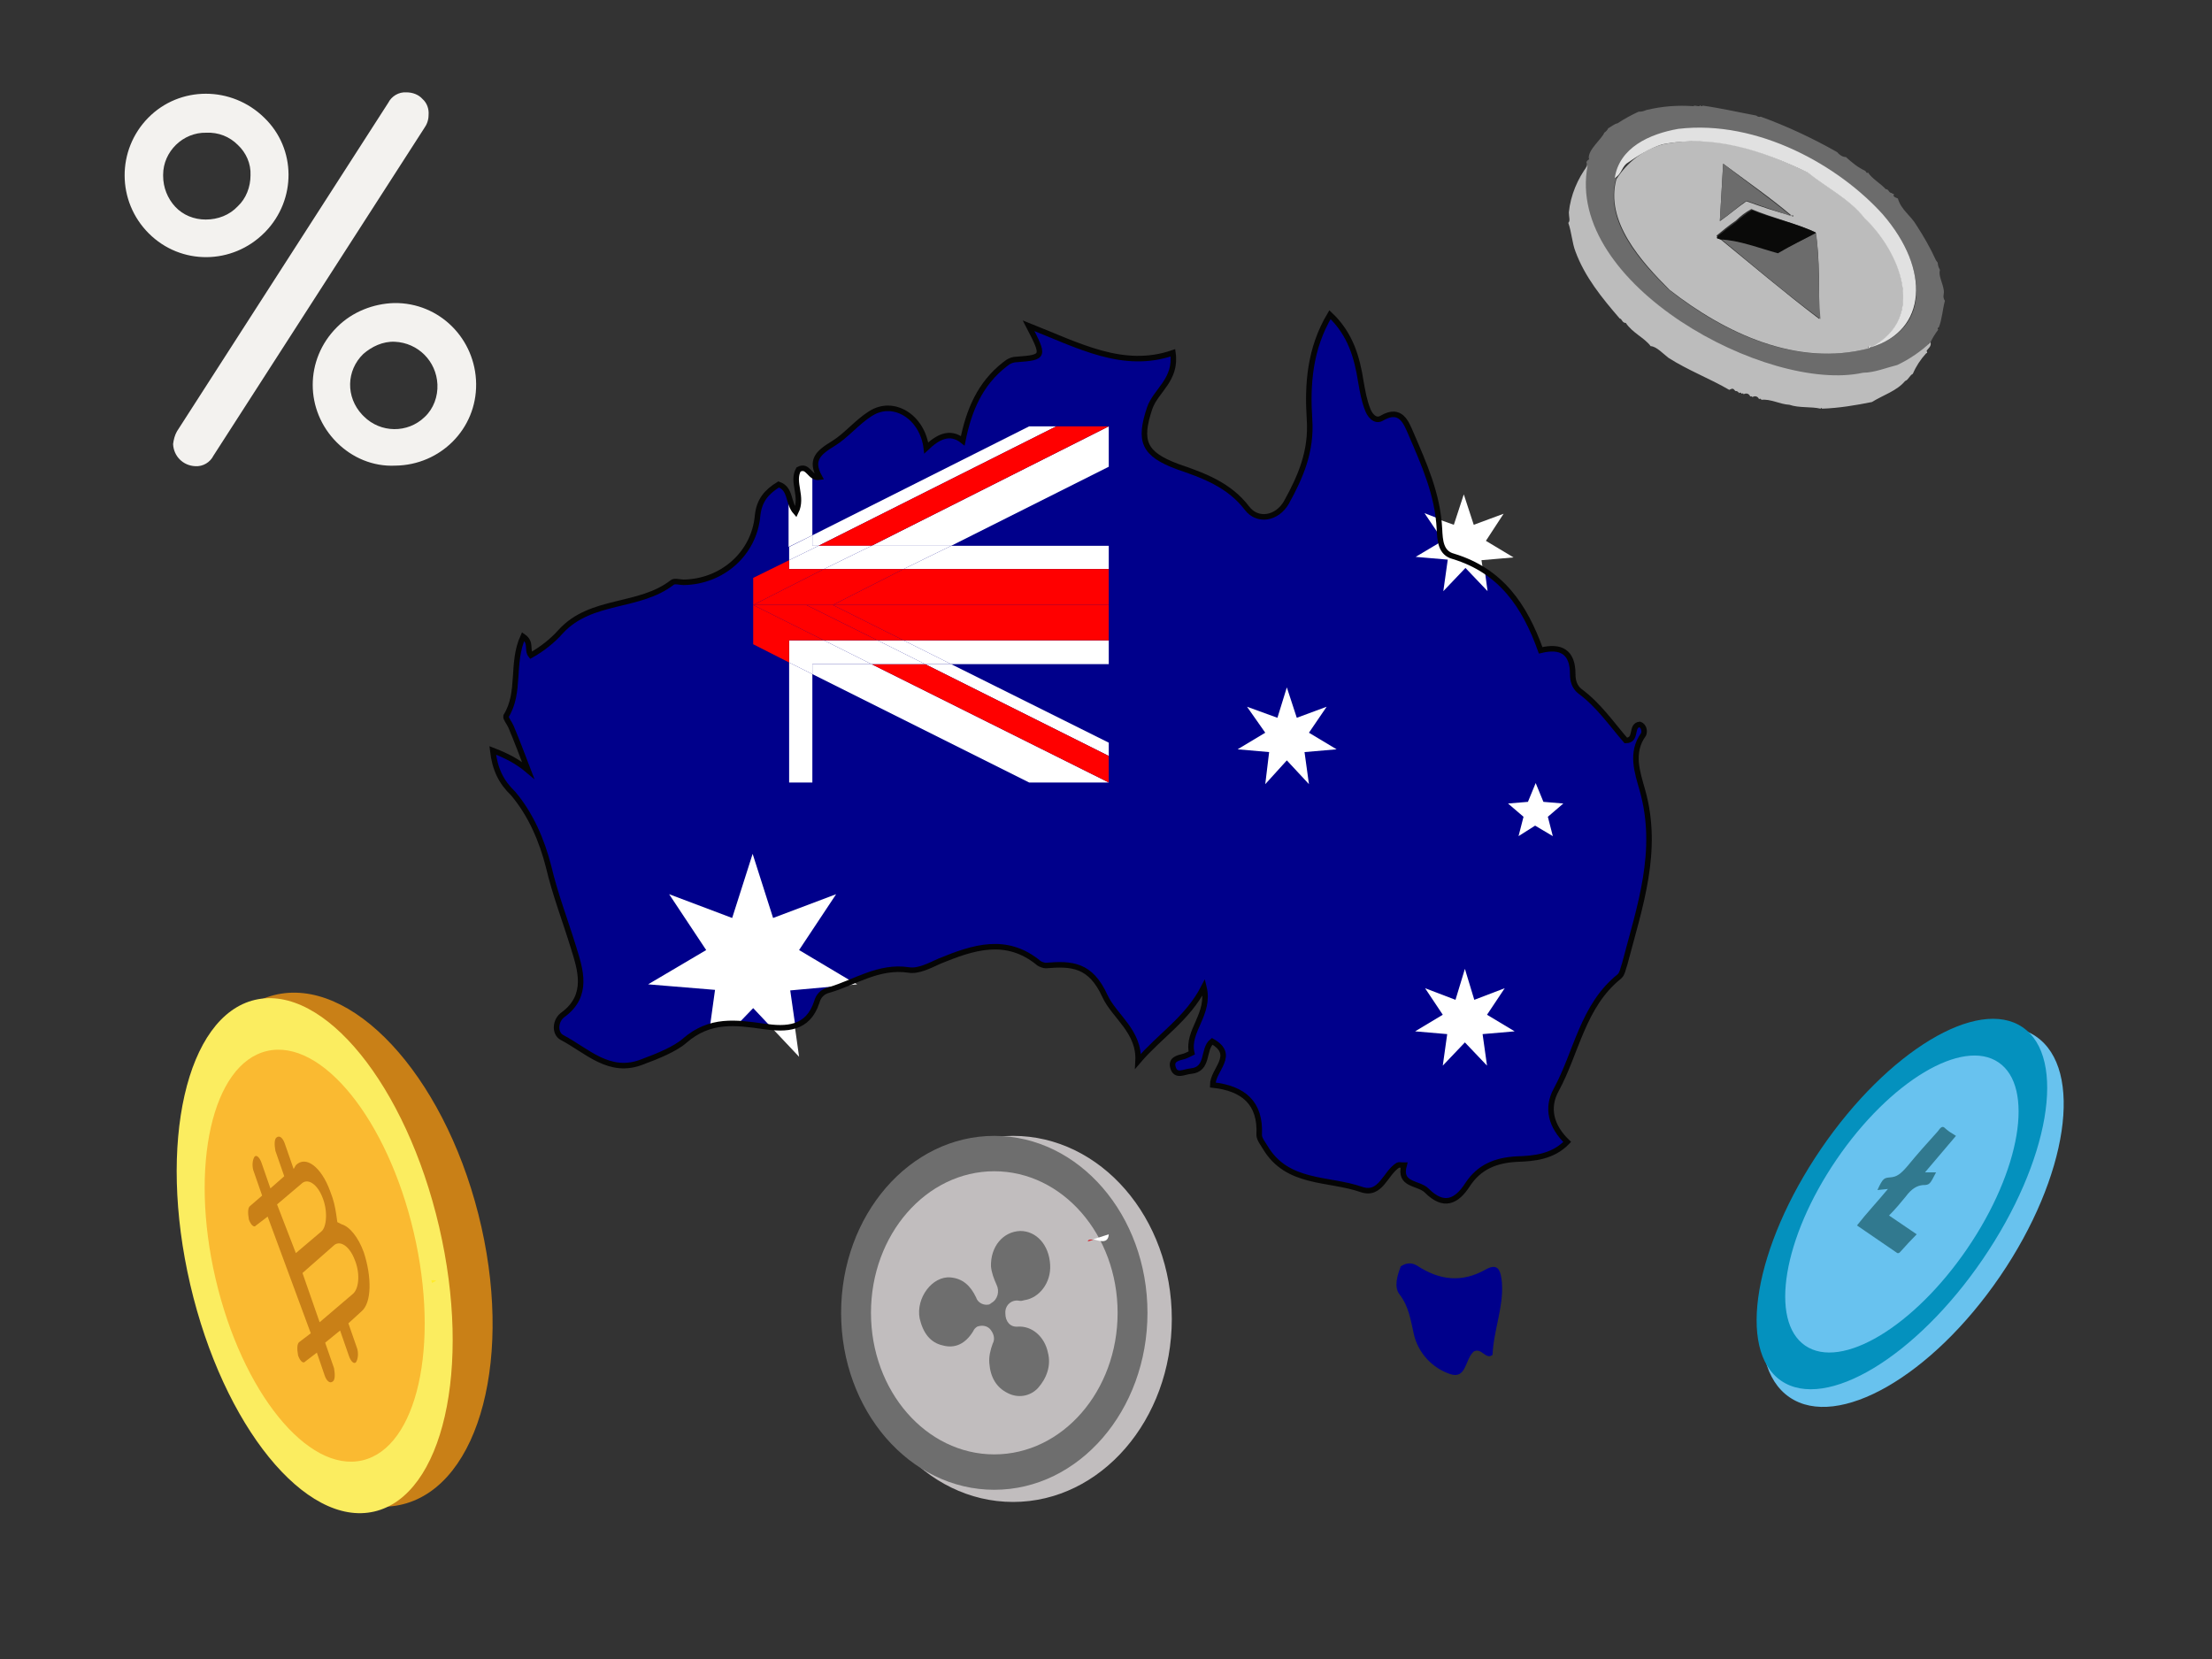 <?xml version="1.0" encoding="UTF-8"?>
<svg xmlns="http://www.w3.org/2000/svg" xmlns:xlink="http://www.w3.org/1999/xlink" version="1.1" id="Layer_1" x="0px" y="0px" viewBox="0 0 400 300" style="enable-background:new 0 0 400 300;" xml:space="preserve">
<rect x="0" y="0" width="400" height="300" fill="#333333" stroke="none"/>
<style type="text/css">
	.st0{fill:#F3F2EF;}
	.st1{fill:#C98017;}
	.st2{fill:#FBED60;}
	.st3{fill:#FABA31;}
	.st4{fill:#68C2EE;}
	.st5{fill:#0491BE;}
	.st6{fill:#68C2EF;}
	.st7{fill:#31798F;}
	.st8{fill:#C1BDBE;}
	.st9{fill:#6E6E6E;}
	.st10{fill:#6C6C6C;}
	.st11{fill:#BCBCBC;}
	.st12{fill:#E1E1E1;}
	.st13{fill:#0A0A09;}
	.st14{fill:#FFEC2D;}
	.st15{fill:#FFFFFF;}
	.st16{fill:#D22730;}
	.st17{fill:#00008B;}
	.st18{fill:none;}
	.st19{fill:#FF0000;}
	.st20{fill:none;stroke:#050505;stroke-miterlimit:10;}
</style>
<path class="st0" d="M47.8,21.3c5.8,5.6,5.8,14.8,0.2,20.6l0,0l-0.2,0.2C42,47.9,32.7,48,26.9,42.2s-5.8-15.1-0.1-20.9  S41.9,15.5,47.8,21.3L47.8,21.3z M43,37.3c1.5-1.4,2.3-3.5,2.3-5.6c0.1-2.1-0.8-4.1-2.3-5.5c-1.5-1.5-3.5-2.3-5.7-2.2  c-4.2-0.1-7.8,3.4-7.8,7.6v0.2c0,2.1,0.8,4.1,2.2,5.6s3.4,2.3,5.5,2.3C39.4,39.7,41.5,38.9,43,37.3z M76.7,23.2L38.6,82.4  c-0.6,1.2-1.9,2-3.3,1.9c-2.2-0.1-3.9-1.8-4-4c0.1-0.8,0.3-1.6,0.7-2.3l38.2-59.4c0.6-1.2,1.9-2,3.3-1.9c1.1,0,2.2,0.4,2.9,1.2  c0.8,0.7,1.2,1.8,1.1,2.9C77.5,21.7,77.2,22.5,76.7,23.2L76.7,23.2z M60.9,80c-5.8-5.8-5.8-15,0-20.8l0.1-0.1  c2.7-2.7,6.5-4.2,10.3-4.3c8.2-0.1,14.7,6.5,14.8,14.6c0.1,8.2-6.5,14.7-14.6,14.8C67.5,84.4,63.7,82.8,60.9,80z M65.7,64  c-3.1,3-3.2,7.8-0.2,11l0.1,0.1l0.2,0.2c3,3,7.9,3.1,11,0.1c1.6-1.5,2.4-3.7,2.3-5.9c-0.2-4.2-3.5-7.5-7.7-7.7  C69.2,61.7,67.2,62.7,65.7,64L65.7,64z"></path>
<g>
	<ellipse transform="matrix(0.969 -0.246 0.246 0.969 -53.784 22.069)" class="st1" cx="61.3" cy="226" rx="26.1" ry="47.5"></ellipse>
	<ellipse transform="matrix(0.974 -0.227 0.227 0.974 -49.97 18.766)" class="st2" cx="56.8" cy="227.1" rx="23.1" ry="47.5"></ellipse>
	<ellipse transform="matrix(0.974 -0.227 0.227 0.974 -49.97 18.766)" class="st3" cx="56.8" cy="227.1" rx="18.4" ry="38"></ellipse>
	<path class="st1" d="M65.3,237.2c2-1.6,1.9-6.4,0.5-10.7c-1-2.8-2.6-4.7-4-5.1L61,221l-0.2-1.4c-0.2-1.4-0.5-2.7-1.1-4.2   c-1.6-4.4-4.4-6.5-6.2-4.7l-0.4,0.7l-1.6-4.6c-0.3-0.9-0.9-1.6-1.5-1.1c-0.4,0.3-0.4,1.3-0.2,2.4l1.6,4.6l-2.5,2.2l-1.6-4.6   c-0.3-0.9-0.9-1.6-1.3-1.1c-0.4,0.7-0.4,1.7-0.2,2.4l1.6,4.6l-2.2,1.9c-0.4,0.3-0.4,1.3-0.2,2.4c0.3,0.9,0.9,1.6,1.3,1.1l2.1-1.6   l7.8,21.1l-2.1,1.6c-0.4,0.3-0.4,1.3-0.2,2.4c0.3,0.9,0.9,1.6,1.3,1.1l2.1-1.6l1.4,4.1c0.3,0.9,0.9,1.6,1.5,1.1   c0.4-0.3,0.4-1.3,0.2-2.4l-1.6-4.6l2.7-2.2l1.6,4.6c0.3,0.9,0.9,1.6,1.3,1.1c0.4-0.7,0.4-1.7,0.2-2.4l-1.6-4.6L65.3,237.2z    M50.1,217.8l4.6-3.9c1.1-0.8,2.7,0.3,3.6,2.6c1,2.4,0.8,5.4-0.2,6.2l-4.6,3.9L50.1,217.8z M57.8,239.1l-3.1-8.9l5.8-5.1   c1.1-0.8,2.7,0.3,3.6,2.6c1,2.3,0.9,5.1-0.2,6.2L57.8,239.1z"></path>
</g>
<g>
	
		<ellipse transform="matrix(0.564 -0.826 0.826 0.564 -30.949 381.54)" class="st4" cx="345.8" cy="220.1" rx="39.5" ry="19.1"></ellipse>
	
		<ellipse transform="matrix(0.564 -0.826 0.826 0.564 -29.937 378.949)" class="st5" cx="343.9" cy="217.8" rx="38.7" ry="17.7"></ellipse>
	<ellipse transform="matrix(0.564 -0.826 0.826 0.564 -29.937 378.949)" class="st6" cx="343.9" cy="217.8" rx="31" ry="14.3"></ellipse>
	<path class="st7" d="M348.1,212l5.6-6.6c-0.8-0.5-1.5-0.9-2.1-1.5c-0.4-0.3-0.7,0-1.2,0.7c-1.9,2.1-3.7,4.1-5.5,6.3   c-1.2,1.4-1.9,1.9-3,2c-1.2,0.1-1.4,0.1-2.4,2.3l1.9-0.2c-1.9,2.3-3.8,4.3-5.6,6.6l7.3,5c0.1,0,0.3,0.1,0.6-0.3   c0.9-1,1.8-2,2.9-3.1l-5-3.4c1.1-1.1,2.1-2.3,3-3.4c1.1-1.5,2.1-2,3.1-2.1c1.3,0,1.3-0.2,2.4-2.3L348.1,212z"></path>
</g>
<g>
	<ellipse class="st8" cx="183.2" cy="238.5" rx="28.7" ry="33.1"></ellipse>
	<ellipse class="st9" cx="179.8" cy="237.4" rx="27.7" ry="32"></ellipse>
	<ellipse class="st8" cx="179.8" cy="237.4" rx="22.3" ry="25.6"></ellipse>
	<path class="st9" d="M184.5,222.6c2.9,0,5.2,2.5,5.4,6.1c0.2,3.3-2,6-4.6,6.4c-0.4,0.1-0.7,0.2-1.1,0.1c-1.2-0.2-2.3,0.7-2.4,1.9   v0.4c0,1.5,0.9,2.5,2.2,2.4c2.6-0.2,4.9,1.8,5.5,4.7c0.6,2.3-0.2,4.6-1.8,6.4c-1.4,1.5-3.6,1.9-5.5,0.9c-2-1-3.1-2.8-3.3-5.4   c-0.1-1.2,0.2-2.4,0.6-3.5c0.5-0.9,0.2-1.9-0.5-2.7c-0.6-0.6-1.5-0.7-2.3-0.4c-0.3,0.2-0.6,0.5-0.7,0.8c-1.4,2.3-3.3,3.2-5.5,2.6   c-2.3-0.5-3.6-2.3-4.2-4.9c-0.7-3.7,2.3-7.7,5.6-7.4c2.2,0.2,3.6,1.5,4.6,3.6c0.3,1,1.4,1.5,2.3,1.3c0.1,0,0.1,0,0.2-0.1   c0.2-0.1,0.2-0.1,0.3-0.2c1.1-0.6,1.5-2.1,0.9-3.3c-0.5-1.1-0.9-2.2-1-3.3C179.1,225.4,181.4,222.7,184.5,222.6z"></path>
</g>
<g>
	<path class="st10" d="M346.6,40.8c1.3,2,2.5,4.1,3.5,6.3l0.3,0.4c0,0.2,0.1,0.8,0.3,1.1l0.1,0.2c-0.3,1.1,0.5,2.3,0.7,3.7   c0.1,0.8-0.3,1.1,0.2,1.9c-0.4,1.4-0.5,3.3-1.1,4.8c-0.2,0-0.2,0.2-0.2,0.3l0.1,0.1c-0.6,0.8-1.1,1.6-1.5,2.5c0,0-0.4-0.2-0.2,0.1   c-1.7,1.7-3.8,3.1-6,4.1c-1.9,0.2-4,1.4-6.2,1.4c-19,3.4-54.1-17.8-49.7-37.9c0.2-0.1-0.2-0.4,0.1-0.7c0.2-0.3,0.5-0.2,0.3-0.5   c-0.1-1.6,2.4-3.5,2.8-4.6c0.3-0.2,0.6-0.5,0.7-0.8c0.6-0.3,1.1-0.8,1.7-0.9c1.2-0.8,2.5-1.5,3.8-2.1c0.6,0,0.9-0.1,1.4-0.3   c2.9-0.7,5.7-0.9,8.5-0.7c0.4-0.3,1.1,0.3,1.3-0.2c0,0.2,0.2,0.2,0.3,0.2l0.1-0.1c3,0.4,6.5,1.2,9.7,1.8c0.2,0.2,0.5,0.3,0.8,0.2   c4.7,1.7,9.4,3.9,13.8,6.4c0.4,0.5,1,0.9,1.6,0.9c1.1,1,2.2,1.9,3.5,2.5c0.2,0.2,0.2,0.5,0.5,0.3c0.7,1.1,2.3,2,3.2,3   c0.6,0,0.5,0.7,1.1,0.7c0.1,0.2,0.2,0.1,0.4,0.2c-0.3,0.5,0.3,0.6,0.7,0.8C343.8,38,345.5,38.9,346.6,40.8z M338.3,62.8   C350.8,59,347,46,340.6,39c-16.2-18-45.5-21.1-48.4-6.6c-2.1,7.7,4.4,14.9,9.6,20c10,7.9,23.2,14,36,10.6L338.3,62.8z"></path>
	<path class="st11" d="M337.9,63c-13,3.4-26-2.8-36-10.6c-5.1-5.1-11.7-12.4-9.6-20c2-3.1,4.8-5.3,8.4-6.3c10.1-2,18.2,1.3,26.3,5.1   c3.3,2.7,7.6,4.8,10.3,8.3c6.6,6.1,11,18.3,1.1,23.3C338.3,62.5,337.6,62.6,337.9,63z M324,39C324.2,39.4,324.6,38.8,324,39   c-3.9-3.3-8.1-6.2-12.4-9.4L311,40c1.6-1.1,3.2-2.5,4.8-3.6C318.6,37.4,321.2,38.3,324,39z M328.3,42c-3.5-1.6-7.8-2.6-11.6-4.2   c-1.1,0.6-2,1.3-2.8,2.1c-1.2,0.8-2.4,1.8-3.5,2.7c0,0.2,0.4,0.2,0.5,0.5c5.9,4.8,11.9,9.9,18.1,14.6C328.8,52.6,329.2,47,328.3,42   z"></path>
	<path class="st11" d="M348.5,63.8l-0.2,0.1c-1,1.1-1.8,2.3-2.4,3.7c-0.6,0.3-0.8,1.1-1.4,1.3c-1.5,1.8-3.9,2.5-6,3.8   c-3,0.6-6,1.1-9,1.2c-0.1-0.1-0.2-0.2-0.2-0.1l-0.1,0.1c-1.6-0.4-3.9-0.1-5.6-0.7c-1.8-0.1-3.4-1.1-5.1-0.9c0-0.2-0.2-0.2-0.3-0.2   l-0.1,0.1c-0.2-0.5-0.7-0.7-1.2-0.4c-0.1-0.1-0.2-0.2-0.4-0.1c-0.2-0.5-0.7-0.7-1.2-0.4c0-0.2-0.2-0.2-0.4-0.1   c0-0.2-0.2-0.2-0.3-0.2l-0.1,0.1c-0.2-0.3-0.4-0.4-0.7-0.4l0,0c-0.4-0.5-0.5-0.5-1.1-0.2c-3.4-2-7.4-3.5-11-5.8   c-0.8-0.6-2.2-2.1-3.2-2.1c-1.1-1.5-3.3-2.4-4.5-4.2c-0.7,0-0.7-0.8-1.1-0.8c-3.2-3.7-6.3-7.5-8-12.1c-0.6-1.5-0.7-3.5-1.3-5.2   c0.4-0.4,0.1-1,0.1-1.9c0.3-3.1,1.6-6.1,3.4-8.5c-4.2,21.5,32.6,41.3,49.8,37.5c2,0,4.2-0.9,6.2-1.4c2.3-1.1,4.3-2.5,6-4.1   c0.2,0.7-0.4,1.1-0.7,1.5L348.5,63.8z"></path>
	<path class="st12" d="M338.3,62.8c10.3-5.3,5.1-17.5-1.1-23.3c-2.7-3.5-7-5.6-10.3-8.3c-8.5-4.1-17.1-6.9-26.3-5.1   c-2.3,0.7-4.5,2.1-6.5,3.5c-0.9,0.8-0.9,1.9-2.1,2.6c0.8-5.5,6.3-8,11.5-8.9c14.4-1.7,29.1,6.7,37,15.5   C349.1,48.7,348.5,59.8,338.3,62.8z"></path>
	<path class="st12" d="M337.9,63c-0.1-0.1,0-0.2,0.1-0.4c0.2-0.2,0.2,0,0.4,0.1L337.9,63z"></path>
	<path class="st10" d="M328.4,42.1c0.7,4.9,0.3,10.3,0.8,15.6c-6.1-4.5-12.1-9.6-18.1-14.6c3.1,0.1,7.2,1.6,10.5,2.5   C323.8,44.5,326,43.3,328.4,42.1z"></path>
	<path class="st13" d="M328.4,42.1c-2.2,1.2-4.4,2.2-6.9,3.7c-3.3-0.9-7.1-2.4-10.5-2.5c-0.1-0.2-0.7,0-0.5-0.5   c1.1-0.9,2.3-1.8,3.5-2.7c0.9-0.8,1.9-1.6,2.8-2.1C320.5,39.5,325,40.4,328.4,42.1z"></path>
	<path class="st10" d="M323.9,39.1l-8.1-2.8c-1.5,1-3,2.5-4.8,3.6l0.6-10.3C315.8,32.9,320,35.8,323.9,39.1z"></path>
</g>
<path class="st14" d="M78,231.5c0,0.2,0.1,0.3,0.1,0.5l0.8-0.4C78.6,231.5,78.3,231.5,78,231.5z"></path>
<path class="st15" d="M200.5,223.2l-2.8,0.9C198.8,224.4,200.4,225,200.5,223.2z"></path>
<path class="st16" d="M196.7,224.5C196.7,224.5,196.7,224.5,196.7,224.5l1-0.3C197.2,224.1,196.8,224.1,196.7,224.5z"></path>
<path class="st17" d="M89.1,135.7c2.6,1,4.5,2,6.4,3.6c-1-2.6-2-5.3-3.1-7.9c-0.3-0.7-1-1.5-0.9-1.9c2.7-4.3,0.9-9.6,3.1-14.4  c1.6,1.1,0.6,2.4,1.4,3.4c2-1.1,4-2.7,5.4-4.3c5.5-6,14.2-4.2,20.2-8.9c0.4-0.3,1.4,0,2,0c7-0.1,12.8-5.2,13.4-12.1  c0.3-2.8,1.7-4.3,3.8-5.6c2.3,0.8,1.6,3.3,3.1,5c1.4-2.8-0.8-5.4,0.5-7.7c1.8-1,2,1.7,3.8,1.4c-1.7-3.1-0.3-4.4,2.5-6.1  c2.3-1.4,4.3-3.9,6.7-5.4c4.2-2.7,9.4,0.6,10.1,6.2c2-1.9,4.2-3.2,6.6-1.3c1.1-5.5,3.1-10.3,7.6-13.8c0.7-0.6,1.4-0.9,2.2-0.9  c5-0.4,5-0.5,2.1-6.1c9.1,3.6,17.1,8,26.1,4.9c0.7,4.9-3.1,6.8-4.2,10c-2,6-1.1,8.3,5.1,10.6c4.7,1.6,9.3,3.3,12.5,7.5  c1.9,2.5,5.4,1.9,7.1-1c2.6-4.7,4.6-9.3,4.2-15.1c-0.4-6.2,0-12.7,3.7-18.9c3.7,3.5,4.9,7.7,5.6,12.2c0.3,1.7,0.6,3.4,1.2,4.9  c0.3,0.9,1.3,2.4,2.6,1.6c3.4-2,4.4,0.9,5.2,2.7c2.4,5.6,4.9,11.1,5.2,17.4c0.1,2,0.2,4.3,2.5,4.9c8.6,2.6,12.9,8.9,15.8,17  c3.7-0.9,5.8,0.3,5.8,4.3c0,1.2,0.3,2.3,1.3,3.1c3.4,2.5,5.7,5.9,8.3,8.9c2.1,0,0.8-2.7,2.5-2.9c0.9,0.3,0.9,1.4,0.7,1.8  c-2.4,3.3-1.1,6.9-0.2,10.1c3.1,11-0.5,21.1-3.2,31.4c-0.3,0.8-0.4,1.8-1,2.3c-6.6,5.3-7.7,13.7-11.4,20.5c-1.8,3.3-0.9,6.6,2,9.4  c-2.6,2.7-6,3-9.1,3.1c-3.8,0.2-6.8,1.4-8.9,4.6c-2,3.1-4.3,4.2-7.4,1.1c-1.5-1.5-5.1-0.9-4.1-4.6c-0.6,0-0.9-0.1-1.1,0  c-2.3,1.4-3.1,5.6-6.6,4.4c-6-2.1-13.4-0.9-17.4-7.6c-0.4-0.7-1.1-1.5-1.1-2.3c0.3-5.8-2.9-8.4-8.4-9c0-2.8,4.3-5.4-0.1-7.9  c-1.8,1.4-0.5,5.1-3.9,5.4c-1.2,0.1-2.7,1.1-3.2-0.7c-0.4-1.5,1-1.7,2.1-2c0.3-0.1,0.7-0.3,1.3-0.6c-0.9-4,3.4-7,2.2-11.9  c-3,5.8-8,8.8-11.9,13.4c0.3-5.4-4.3-8.1-6-11.8c-2.6-5.7-6-5.9-10.7-5.5c-0.3,0-0.9-0.2-1.2-0.4c-5.9-4.9-11.9-2.9-18-0.4  c-1.8,0.8-3.8,1.9-5.6,1.6c-5.4-0.8-9.6,2.2-14.3,3.6c-1.3,0.3-2,1.1-2.3,2.2c-1.6,4.9-5.5,5-9.6,4.4c-5-0.7-9.7-1.4-14.3,2.6  c-1.7,1.5-4.9,2.8-7.6,3.8c-6,2.4-10-2-14.6-4.4c-1.4-0.8-1.2-3.1,0.2-4.1c4.8-3.5,3.1-8.3,1.9-12.2c-1.5-4.9-3.3-9.5-4.5-14.6  c-1.2-4.7-3.2-9.4-6.4-13.2C90.6,141.4,89.5,139.1,89.1,135.7z"></path>
<path class="st17" d="M266.5,244.4c-1.6,1.4-1.3,5-4.2,4.1c-3.3-1.1-5.8-3.8-6.6-7.1c-0.6-2.6-0.9-5.1-2.6-7.3  c-1.1-1.4-0.4-3.5,0.2-5.1c1.2-0.8,2.2-0.6,3-0.1c4,2.6,8,3.1,12.3,0.7c2.4-1.4,2.8,0.3,3,2.4c0.3,4.4-1.5,8.5-1.7,13  C268.7,246,267.9,243.6,266.5,244.4z"></path>
<path class="st17" d="M260.5,97.1c0,0.3,0.1,0.5,0.1,0.7l0.3-0.2L260.5,97.1z"></path>
<path class="st15" d="M155,178l-1-0.6c-0.8,0.3-1.5,0.6-2.2,0.9L155,178z"></path>
<path class="st15" d="M139.5,185.8l5,5.3l-0.8-5.7C142.5,185.8,141,185.9,139.5,185.8z"></path>
<path class="st15" d="M260.5,97.1l0.3,0.6l-0.3,0.2c0.3,1.3,0.8,2.5,2.3,2.9c2,0.6,3.8,1.4,5.4,2.5l-0.3-2l5.8-0.5l-5-3l3.2-4.9  l-5.4,2l-1.8-5.5l-1.8,5.5l-2.8-1c0.1,0.7,0.2,1.3,0.2,2C260.5,96.3,260.5,96.7,260.5,97.1z"></path>
<path class="st18" d="M250.1,75.7c-1.2,0.8-2.1-0.7-2.6-1.6c-0.6-1.5-0.9-3.2-1.2-4.9c-0.8-4.5-2-8.7-5.6-12.2  c-3.7,6.2-4.2,12.7-3.7,18.9c0,0.5,0.1,0.9,0.1,1.4h17.6C254,75.5,252.9,74.1,250.1,75.7z"></path>
<path class="st18" d="M157.6,74.7c-1,0.7-2,1.5-3,2.4h11.7C164.3,74.1,160.6,72.8,157.6,74.7z"></path>
<path class="st18" d="M191,77.1h9.6l0,0h6.8c0.2-0.9,0.4-2,0.9-3.3c1.1-3.2,4.9-5.1,4.2-10c-9,3.1-17-1.4-26.1-4.9  c2.8,5.6,2.8,5.7-2.1,6.1c-0.9,0.1-1.5,0.4-2.2,0.9c-3.7,2.9-5.7,6.8-7,11.2h11.2H191z"></path>
<path class="st17" d="M143.8,185.4c1.6-0.6,2.9-1.9,3.7-4.3c0.3-1,1-1.8,2.3-2.2c0.7-0.2,1.3-0.4,2-0.7l-8.8,0.8L143.8,185.4z"></path>
<path class="st17" d="M281.4,197.1c3.7-6.9,4.9-15.2,11.4-20.5c0.6-0.5,0.8-1.4,1-2.3c2.7-10.3,6.4-20.4,3.2-31.4  c-0.9-3.1-2.2-6.6,0.1-10l-1.4-1.4c-0.5,0.9-0.1,2.5-1.7,2.5c-0.9-1-1.7-2-2.6-3.1l-2.1,2.3l0.6-4.2c-0.5-0.6-1.1-1.2-1.6-1.8  l-3.9-0.3l2.1-1.3c-0.3-0.2-0.5-0.4-0.8-0.6c-0.9-0.7-1.3-1.9-1.3-3.1c-0.1-3.9-2.2-5.1-5.8-4.3c-2.2-6.1-5.3-11.3-10.4-14.6  l0.5,3.7l-4-4.2l-4,4.2l0.8-5.7l-5.8-0.5l4.7-2.8c0-0.3-0.1-0.5-0.1-0.7l-2.8-4.3l2.6,1c-0.6-5.4-2.9-10.5-5-15.5  c-0.2-0.4-0.3-0.9-0.5-1.3h-17.6c0,5.2-1.9,9.4-4.3,13.8c-1.6,2.9-5.1,3.5-7.1,1c-3.2-4.2-7.8-5.9-12.5-7.5c-4.9-1.8-6.6-3.6-6-7.2  h-6.8v7.2v14.3l0,0v4.3v12.8v4.3l0,0v14.3v2.4v4.8h-14.4h-49.9H90.9c0.4,0.8,0.9,1.4,1.5,2.2c3.1,3.8,5.3,8.5,6.4,13.2  c1.2,4.9,3,9.7,4.5,14.6c1.2,3.9,2.9,8.7-1.9,12.2c-1.4,0.9-1.5,3.3-0.2,4.1c4.5,2.5,8.5,6.8,14.6,4.4c2.7-1,5.9-2.3,7.6-3.8  c1.7-1.5,3.3-2.3,5-2.8l0.9-6.5l-12.1-1l10.5-6.2l-6.7-10.1l11.4,4.3l3.7-11.6l3.7,11.6l11.4-4.3l-6.7,10.1l9.4,5.6  c3.2-1.3,6.4-2.6,10.1-2c1.8,0.3,3.8-0.9,5.6-1.6c6-2.5,12.1-4.5,18,0.4c0.3,0.3,0.8,0.5,1.2,0.4c4.7-0.3,8.2-0.2,10.7,5.5  c1.7,3.7,6.3,6.4,6,11.8c3.9-4.6,8.9-7.7,11.9-13.4c1.2,4.9-3.1,7.9-2.2,11.9c-0.5,0.3-0.9,0.5-1.3,0.6c-1.1,0.3-2.6,0.5-2.1,2  c0.5,1.8,2,0.8,3.2,0.7c3.4-0.3,2.1-3.9,3.9-5.4c4.3,2.5,0.1,5.1,0.1,7.9c5.5,0.6,8.7,3.2,8.4,9c0,0.2,0,0.3,0.1,0.5h55.1  C280.5,203.2,279.8,200.2,281.4,197.1z M236.7,141.8l-4-4.2l-4,4.2l0.8-5.7l-5.8-0.5l5-3l-3.2-4.9l5.4,2l1.8-5.5l1.8,5.5l5.4-2  l-3.2,4.9l5,3l-5.8,0.5L236.7,141.8z M268.9,192.7l-4-4.2l-4,4.2l0.8-5.7l-5.8-0.5l5-3l-3.2-4.9l5.4,2l1.8-5.5l1.8,5.5l5.4-2  l-3.2,4.9l5,3l-5.8,0.5L268.9,192.7z M274.6,151.2l0.9-3.6l-2.8-2.4l3.7-0.3l1.4-3.4l1.4,3.4l3.7,0.3l-2.8,2.4l0.9,3.6l-3.1-2  L274.6,151.2z"></path>
<path class="st17" d="M148.4,86.3c-0.7,0.1-1.1-0.2-1.4-0.5v11l39.2-19.7h-11.2c-0.3,0.9-0.4,1.7-0.6,2.6c-2.6-1.9-4.6-0.5-6.6,1.3  c-0.2-1.4-0.7-2.7-1.4-3.8h-11.7c-1.2,1.1-2.5,2.2-3.7,3.1C148.1,81.9,146.7,83.2,148.4,86.3z"></path>
<polygon class="st17" points="200.5,134.3 200.5,120.1 172,120.1 "></polygon>
<polygon class="st17" points="200.5,98.7 200.5,84.4 172,98.7 "></polygon>
<polygon class="st17" points="146.9,141.5 142.7,141.5 136.2,141.5 136.2,141.5 186.1,141.5 146.9,121.9 "></polygon>
<path class="st15" d="M200.5,77.1L200.5,77.1L200.5,77.1z"></path>
<polygon class="st15" points="167.3,120.1 200.5,136.7 200.5,134.3 172,120.1 "></polygon>
<polygon class="st15" points="148,98.7 191,77.1 186.1,77.1 146.9,96.8 146.9,98.7 "></polygon>
<polygon class="st15" points="157.6,98.7 172,98.7 200.5,84.4 200.5,77.1 200.5,77.1 "></polygon>
<polygon class="st15" points="146.9,120.1 146.9,121.9 186.1,141.5 200.5,141.5 157.6,120.1 "></polygon>
<polygon class="st19" points="157.6,120.1 200.5,141.5 200.5,136.7 167.3,120.1 "></polygon>
<polygon class="st19" points="157.6,98.7 200.5,77.1 200.5,77.1 191,77.1 148,98.7 "></polygon>
<rect x="200.5" y="98.7" class="st15" width="0" height="4.3"></rect>
<polygon class="st15" points="163.4,102.9 200.5,102.9 200.5,98.7 172,98.7 "></polygon>
<path class="st15" d="M146.9,96.8v-11c-0.7-0.7-1.2-1.5-2.4-0.9c-1.4,2.3,0.9,4.9-0.5,7.7c-0.9-0.9-1-2-1.4-3.1v9.4L146.9,96.8z"></path>
<rect x="200.5" y="115.8" class="st15" width="0" height="4.3"></rect>
<polygon class="st15" points="163.4,115.8 172,120.1 200.5,120.1 200.5,115.8 "></polygon>
<polygon class="st15" points="142.7,141.5 146.9,141.5 146.9,121.9 142.7,119.8 "></polygon>
<polygon class="st15" points="142.7,115.8 142.7,119.8 146.9,121.9 146.9,120.1 157.6,120.1 149,115.8 "></polygon>
<polygon class="st15" points="163.4,102.9 172,98.7 157.6,98.7 149,102.9 "></polygon>
<polygon class="st15" points="167.3,120.1 172,120.1 163.4,115.8 158.7,115.8 "></polygon>
<polygon class="st15" points="142.7,101.3 148,98.7 146.9,98.7 146.9,96.8 142.7,98.9 "></polygon>
<polygon class="st15" points="149,115.8 157.6,120.1 167.3,120.1 158.7,115.8 "></polygon>
<polygon class="st15" points="142.7,101.3 142.7,102.9 149,102.9 157.6,98.7 148,98.7 "></polygon>
<polygon class="st19" points="150.6,109.4 200.5,109.4 200.5,102.9 163.4,102.9 "></polygon>
<polygon class="st19" points="200.5,109.4 200.5,115.8 200.5,115.8 200.5,102.9 200.5,102.9 "></polygon>
<polygon class="st19" points="163.4,115.8 200.5,115.8 200.5,109.4 150.6,109.4 "></polygon>
<polygon class="st19" points="149,102.9 136.2,109.4 145.8,109.4 150.6,109.4 150.6,109.4 163.4,102.9 "></polygon>
<polygon class="st19" points="136.2,116.5 136.2,116.5 142.7,119.8 142.7,115.8 149,115.8 136.2,109.4 136.2,114.1 "></polygon>
<polygon class="st19" points="145.8,109.4 145.8,109.4 158.7,115.8 163.4,115.8 150.6,109.4 "></polygon>
<polygon class="st19" points="136.2,104.5 136.2,109.4 149,102.9 142.7,102.9 142.7,101.3 "></polygon>
<polygon class="st19" points="158.7,115.8 145.8,109.4 145.8,109.4 136.2,109.4 149,115.8 "></polygon>
<path class="st15" d="M133.5,185.1l2.7-2.8l3.3,3.5c1.5,0.1,3,0.1,4.3-0.4l-0.9-6.3l8.8-0.8c0.8-0.3,1.5-0.6,2.2-0.9l-9.4-5.6  l6.7-10.1l-11.4,4.3l-3.7-11.6l-3.7,11.6l-11.4-4.3l6.7,10.1l-10.5,6.2l12.1,1l-0.9,6.5C130.2,185,131.9,185,133.5,185.1z"></path>
<polygon class="st15" points="268.9,183.5 272.1,178.7 266.6,180.8 264.9,175.2 263.2,180.8 257.7,178.7 260.9,183.5 255.9,186.5   261.7,187 260.9,192.7 264.9,188.5 268.9,192.7 268.1,187 273.9,186.5 "></polygon>
<polygon class="st15" points="236.7,132.5 239.9,127.8 234.5,129.8 232.7,124.3 231,129.8 225.5,127.8 228.8,132.5 223.8,135.5   229.5,136 228.8,141.8 232.7,137.5 236.7,141.8 235.9,136 241.7,135.5 "></polygon>
<path class="st15" d="M260.7,97.9l-4.7,2.8l5.8,0.5l-0.8,5.7l4-4.2l4,4.2l-0.5-3.7c-1.6-1-3.4-1.9-5.4-2.5  C261.4,100.3,260.9,99.2,260.7,97.9z"></path>
<path class="st15" d="M260.5,97.1c0-0.4-0.1-0.9-0.1-1.3c0-0.7-0.1-1.3-0.2-2l-2.6-1L260.5,97.1z"></path>
<path class="st20" d="M89.1,135.7c2.6,1,4.5,2,6.4,3.6c-1-2.6-2-5.3-3.1-7.9c-0.3-0.7-1-1.5-0.9-1.9c2.7-4.3,0.9-9.6,3.1-14.4  c1.6,1.1,0.6,2.4,1.4,3.4c2-1.1,4-2.7,5.4-4.3c5.5-6,14.2-4.2,20.2-8.9c0.4-0.3,1.4,0,2,0c7-0.1,12.8-5.2,13.4-12.1  c0.3-2.8,1.7-4.3,3.8-5.6c2.3,0.8,1.6,3.3,3.1,5c1.4-2.8-0.8-5.4,0.5-7.7c1.8-1,2,1.7,3.8,1.4c-1.7-3.1-0.3-4.4,2.5-6.1  c2.3-1.4,4.3-3.9,6.7-5.4c4.2-2.7,9.4,0.6,10.1,6.2c2-1.9,4.2-3.2,6.6-1.3c1.1-5.5,3.1-10.3,7.6-13.8c0.7-0.6,1.4-0.9,2.2-0.9  c5-0.4,5-0.5,2.1-6.1c9.1,3.6,17.1,8,26.1,4.9c0.7,4.9-3.1,6.8-4.2,10c-2,6-1.1,8.3,5.1,10.6c4.7,1.6,9.3,3.3,12.5,7.5  c1.9,2.5,5.4,1.9,7.1-1c2.6-4.7,4.6-9.3,4.2-15.1c-0.4-6.2,0-12.7,3.7-18.9c3.7,3.5,4.9,7.7,5.6,12.2c0.3,1.7,0.6,3.4,1.2,4.9  c0.3,0.9,1.3,2.4,2.6,1.6c3.4-2,4.4,0.9,5.2,2.7c2.4,5.6,4.9,11.1,5.2,17.4c0.1,2,0.2,4.3,2.5,4.9c8.6,2.6,12.9,8.9,15.8,17  c3.7-0.9,5.8,0.3,5.8,4.3c0,1.2,0.3,2.3,1.3,3.1c3.4,2.5,5.7,5.9,8.3,8.9c2.1,0,0.8-2.7,2.5-2.9c0.9,0.3,0.9,1.4,0.7,1.8  c-2.4,3.3-1.1,6.9-0.2,10.1c3.1,11-0.5,21.1-3.2,31.4c-0.3,0.8-0.4,1.8-1,2.3c-6.6,5.3-7.7,13.7-11.4,20.5c-1.8,3.3-0.9,6.6,2,9.4  c-2.6,2.7-6,3-9.1,3.1c-3.8,0.2-6.8,1.4-8.9,4.6c-2,3.1-4.3,4.2-7.4,1.1c-1.5-1.5-5.1-0.9-4.1-4.6c-0.6,0-0.9-0.1-1.1,0  c-2.3,1.4-3.1,5.6-6.6,4.4c-6-2.1-13.4-0.9-17.4-7.6c-0.4-0.7-1.1-1.5-1.1-2.3c0.3-5.8-2.9-8.4-8.4-9c0-2.8,4.3-5.4-0.1-7.9  c-1.8,1.4-0.5,5.1-3.9,5.4c-1.2,0.1-2.7,1.1-3.2-0.7c-0.4-1.5,1-1.7,2.1-2c0.3-0.1,0.7-0.3,1.3-0.6c-0.9-4,3.4-7,2.2-11.9  c-3,5.8-8,8.8-11.9,13.4c0.3-5.4-4.3-8.1-6-11.8c-2.6-5.7-6-5.9-10.7-5.5c-0.3,0-0.9-0.2-1.2-0.4c-5.9-4.9-11.9-2.9-18-0.4  c-1.8,0.8-3.8,1.9-5.6,1.6c-5.4-0.8-9.6,2.2-14.3,3.6c-1.3,0.3-2,1.1-2.3,2.2c-1.6,4.9-5.5,5-9.6,4.4c-5-0.7-9.7-1.4-14.3,2.6  c-1.7,1.5-4.9,2.8-7.6,3.8c-6,2.4-10-2-14.6-4.4c-1.4-0.8-1.2-3.1,0.2-4.1c4.8-3.5,3.1-8.3,1.9-12.2c-1.5-4.9-3.3-9.5-4.5-14.6  c-1.2-4.7-3.2-9.4-6.4-13.2C90.6,141.4,89.5,139.1,89.1,135.7z"></path>
<polygon class="st15" points="274.6,151.2 275.5,147.7 272.7,145.3 276.3,145 277.7,141.6 279.1,145 282.7,145.3 279.9,147.7   280.8,151.2 277.6,149.3 "></polygon>
</svg>
